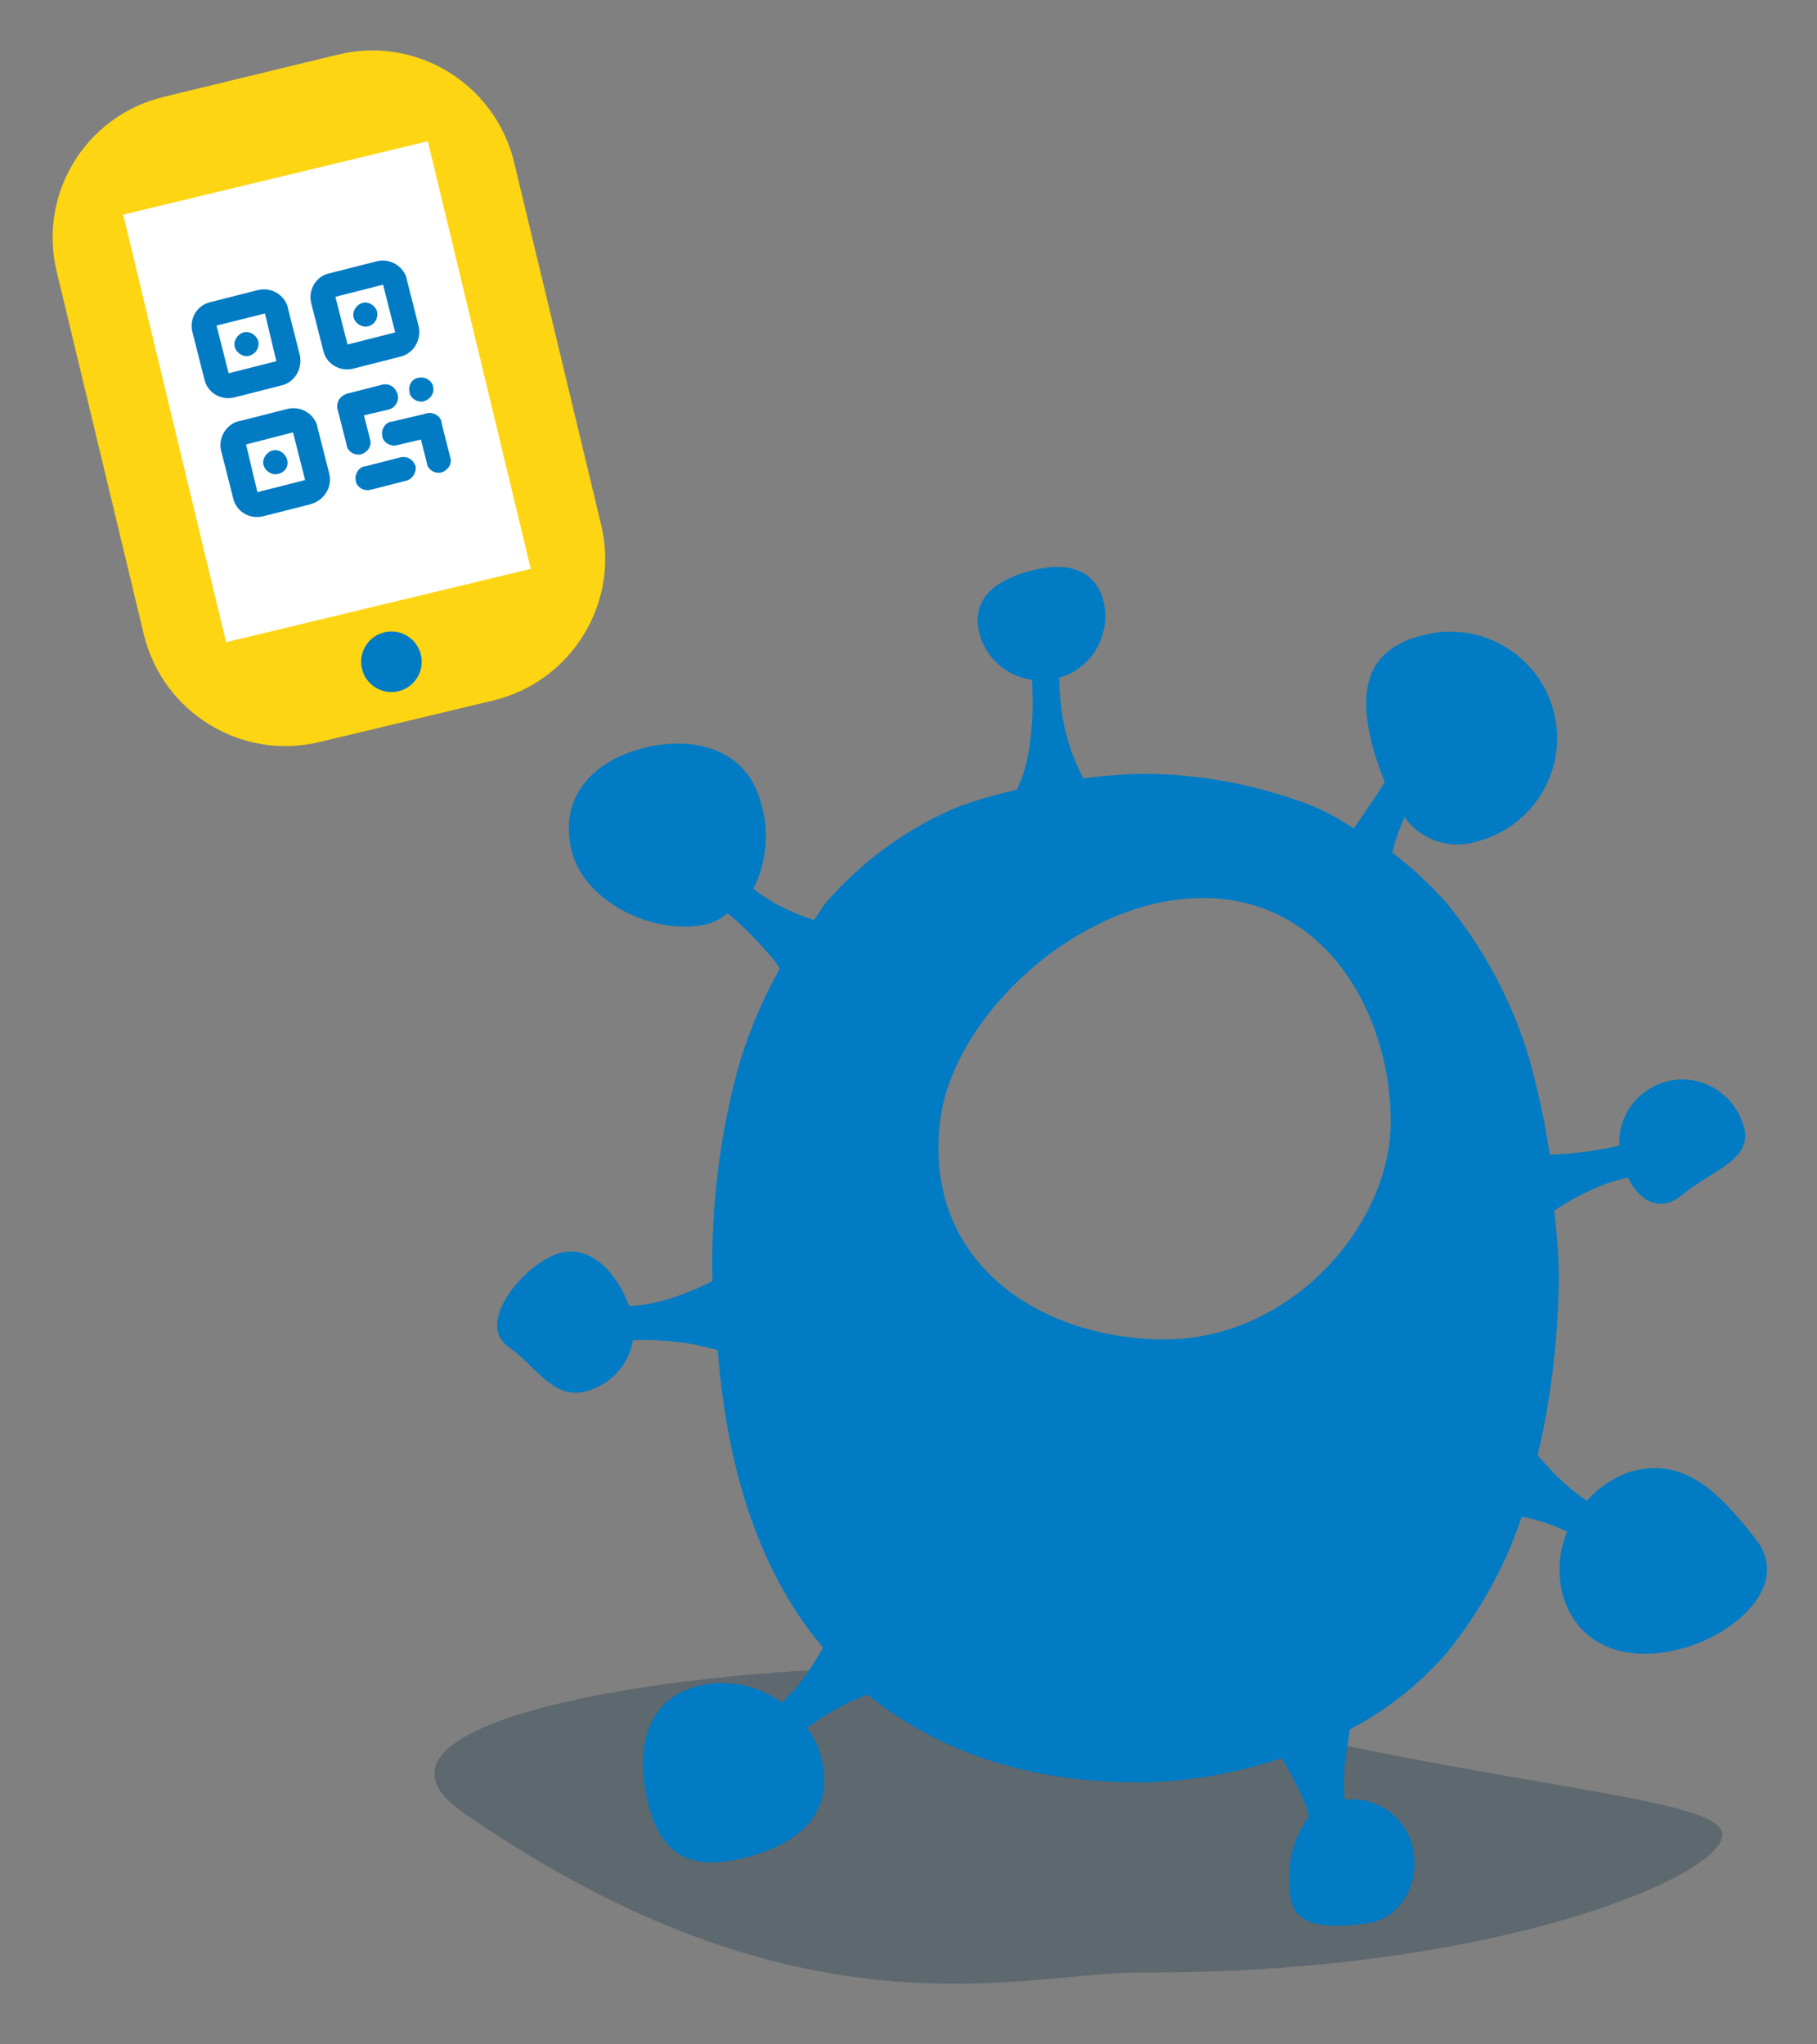 <?xml version="1.0" encoding="utf-8"?>
<!-- Generator: Adobe Illustrator 24.3.0, SVG Export Plug-In . SVG Version: 6.00 Build 0)  -->
<!DOCTYPE svg PUBLIC "-//W3C//DTD SVG 1.1//EN" "http://www.w3.org/Graphics/SVG/1.1/DTD/svg11.dtd">
<svg version="1.1" id="Capa_1" xmlns:x="http://ns.adobe.com/Extensibility/1.0/" xmlns:i="http://ns.adobe.com/AdobeIllustrator/10.0/" xmlns:graph="http://ns.adobe.com/Graphs/1.0/"
	 xmlns="http://www.w3.org/2000/svg" xmlns:xlink="http://www.w3.org/1999/xlink" x="0px" y="0px" viewBox="0 0 240 270"
	 style="enable-background:new 0 0 240 270;" xml:space="preserve">
<rect x="0" y="0" width="240" height="270" fill="#808080" stroke="none"/>
<style type="text/css">
	.st0{opacity:0.3;fill:#0F2F47;enable-background:new    ;}
	.st1{fill-rule:evenodd;clip-rule:evenodd;fill:#007BC4;}
	.st2{fill:#FED513;}
	.st3{fill:#FFFFFF;}
	.st4{fill:#007BC4;}
</style>
<path class="st0" d="M61.2,239.4c-22.7-15.7,62-23.4,84.1-16.9c45.4,13.4,82.2,14.2,82.2,19.8s-30.6,18.4-76.5,18.2
	C135,260.4,106.1,270.5,61.2,239.4z"/>
<path class="st1" d="M232,203.4c-4.7-6-9.3-11-16.4-9.1c-2.3,0.7-4.4,2.1-6,3.9c-1.8-1.2-3.4-2.6-4.9-4.2l-1.6-1.8
	c1.8-7.6,2.7-15.5,2.8-23.3c0-3.2-0.3-6.1-0.6-9c1.6-1.1,3.2-2,5-2.8c1.5-0.7,3.1-1.2,4.7-1.6c1.6,3.2,4.3,4.7,7.2,2.3
	c4-3.3,9.5-4.7,8.1-9.1c-1.3-4.5-6-7.1-10.4-5.8c-3.7,1.1-6.2,4.5-6,8.4c-3,0.7-6.1,1.1-9.2,1.2c-0.6-4.1-1.5-8.2-2.6-12.3
	c-2.2-7.6-6-14.8-11-20.9c-2.2-2.5-4.6-4.7-7.2-6.7c0.2-0.9,0.5-1.8,0.8-2.7c0.3-0.7,0.6-1.4,0.8-2c2.2,3.1,6.1,4.4,9.7,3.2
	c7.5-2,12-9.7,10-17.2c-2-7.5-9.7-12-17.2-10c-0.2,0-0.3,0.1-0.5,0.1c-7.5,2.1-8.1,7.9-6,15.3c0.4,1.3,0.9,2.7,1.4,4
	c-1.3,2.1-2.7,4.1-4.1,6.1c-1.7-1.1-3.4-2.1-5.3-2.9c-7.4-2.9-15.4-4.4-23.4-4.3c-2.3,0.1-4.7,0.3-7,0.6c-1.5-2.8-2.5-5.9-2.9-9.1
	c-0.2-1.6-0.3-3.1-0.3-4.2c4.4-1.2,7-5.9,5.8-10.3l0,0c-1.3-4.5-5.5-5-10-3.7s-7.5,3.8-6.3,8.3c0.9,3.2,3.6,5.5,6.9,6
	c0.2,3.1,0.1,6.2-0.4,9.3c-0.3,1.8-0.8,3.6-1.6,5.2c-2.6,0.6-5.1,1.3-7.6,2.2c-6.8,2.8-12.8,7.2-17.6,12.7c-0.6,0.7-1,1.6-1.6,2.3
	c-1.7-0.5-3.4-1.3-5-2.1c-1-0.6-2.1-1.3-3-2c1.8-3.6,2.2-7.8,0.9-11.7c-1.9-6.8-8.9-8.7-15.8-6.8c-6.9,1.9-10.9,7-9,13.8
	s11.6,11.2,18.3,9.2c0.8-0.3,1.5-0.7,2.2-1.3c2.3,1.9,4.4,4.1,6.3,6.4l0.6,0.9c-2.1,3.8-3.9,7.9-5.2,12.1
	c-2.7,9.4-3.9,19.2-3.7,28.9c0,0.1,0,0.2,0,0.3c-2.4,1.2-4.9,2.2-7.4,2.8c-1.2,0.3-2.4,0.4-3.6,0.5c-1.5-4.2-5-8.2-9.2-7
	c-4.5,1.3-11.3,9.2-6.7,12.4c3.8,2.7,5.9,7.1,10.4,5.8c3.1-0.9,5.5-3.5,6-6.7c2.8-0.1,5.6,0.1,8.3,0.6l2.9,0.7
	c1.3,16.7,5.9,29.8,13.9,39.3c-1.1,2-2.3,3.8-3.7,5.5c-0.6,0.6-1.2,1.2-1.7,1.8c-3.2-2.4-7.4-3.2-11.3-2.2c-7.1,2-8.2,9.1-6.2,16.2
	c2,7,6.5,8.2,13.5,6.2s11-6.3,9.1-13.3c-0.4-1.3-1-2.5-1.8-3.6c1.9-1.4,3.9-2.6,6-3.6l2-0.8c9.5,7.7,21.2,11.5,35.4,11.6
	c6.5,0,13-1.1,19.3-3.2c1.3,2.1,2.4,4.3,3.3,6.6c0.1,0.4,0.2,0.7,0.3,1.1c-1.8,2.4-2.7,5.3-2.6,8.3c-0.1,4.5,1.1,7.1,10.4,5.8
	c4.6-0.7,7.1-5.9,5.8-10.4c-1.1-3.9-4.9-6.4-8.9-5.9c-0.1-1.5-0.1-3.1,0-4.6l0.7-4.7c4.8-2.5,9.1-5.9,12.7-10
	c4.4-5.4,7.8-11.5,10-18.1c1.6,0.3,3.2,0.8,4.7,1.4l1.3,0.6c-1.1,2.6-1.3,5.6-0.6,8.3c2,7,8.7,9.1,15.8,7.1
	C229.3,215.8,236.5,209.3,232,203.4 M153.9,176.9c-16.4,0-32.1-10.1-29.7-29c1.7-13.7,18.3-29.3,34.7-29.3s24.8,15.6,24.8,29.5
	S170.3,176.9,153.9,176.9"/>
<path class="st2" d="M21.6,12.8l23.1-5.6C55,4.7,65.4,11.1,67.9,21.4l11.5,47.9c2.5,10.3-3.9,20.7-14.2,23.2l-23,5.5
	c-10.3,2.5-20.7-3.9-23.2-14.2L7.5,35.9C5,25.6,11.3,15.3,21.6,12.8z"/>
<rect x="22.5" y="22.7" transform="matrix(0.972 -0.234 0.234 0.972 -10.913 11.544)" class="st3" width="41.4" height="58.1"/>
<circle class="st4" cx="51.7" cy="87.4" r="4"/>
<path class="st4" d="M37.2,50.9l-6.3,1.6c-1.7,0.4-3.5-0.6-3.9-2.4l-1.6-6.3c-0.4-1.7,0.6-3.5,2.4-3.9l6.3-1.6
	c1.7-0.4,3.4,0.6,3.9,2.2v0.1l1.6,6.3C40,48.7,38.9,50.5,37.2,50.9z M28.6,43L28.6,43l1.6,6.3l6.3-1.6L35,41.4L28.6,43z"/>
<path class="st4" d="M36.7,62.6c-0.8,0.2-1.7-0.4-1.9-1.2s0.4-1.7,1.2-1.9s1.6,0.3,1.9,1.1l0,0C38.2,61.5,37.7,62.4,36.7,62.6
	C36.8,62.6,36.8,62.6,36.7,62.6z"/>
<path class="st4" d="M52.9,47.1l-6.3,1.6c-1.7,0.4-3.5-0.6-3.9-2.4L41.1,40c-0.4-1.7,0.6-3.5,2.4-3.9l6.3-1.6
	c1.7-0.4,3.4,0.6,3.9,2.2v0.1l1.6,6.3C55.7,44.9,54.6,46.7,52.9,47.1z M44.3,39.2L44.3,39.2l1.6,6.3l6.3-1.6l-1.6-6.3L44.3,39.2z"/>
<path class="st4" d="M32.9,47c-0.8,0.2-1.7-0.4-1.9-1.2s0.4-1.7,1.2-1.9s1.6,0.3,1.9,1.1l0,0C34.3,45.8,33.9,46.7,32.9,47
	C33,46.9,33,46.9,32.9,47z"/>
<path class="st4" d="M41,66.6l-6.3,1.6c-1.7,0.4-3.5-0.6-3.9-2.4l-1.6-6.3c-0.4-1.7,0.7-3.5,2.4-3.9c0,0,0,0,0.1,0L38,54
	c1.7-0.4,3.4,0.6,3.9,2.2v0.1l1.6,6.3C43.9,64.4,42.8,66.1,41,66.6C41.1,66.6,41,66.6,41,66.6z M32.5,58.7L32.5,58.7L34,65l6.3-1.6
	l-1.6-6.3L32.5,58.7z"/>
<path class="st4" d="M48.6,43.1c-0.8,0.2-1.7-0.4-1.9-1.2s0.4-1.7,1.2-1.9s1.6,0.3,1.9,1.1l0,0C50,42,49.5,42.9,48.6,43.1
	C48.7,43.1,48.7,43.1,48.6,43.1z"/>
<path class="st4" d="M51.3,54.1l-4.7,1.1c-0.9,0.2-1.7-0.3-2-1.2c-0.2-0.9,0.3-1.7,1.2-2l0,0l4.7-1.2c0.9-0.2,1.7,0.3,2,1.2
	S52.2,53.9,51.3,54.1L51.3,54.1z"/>
<path class="st4" d="M56,53c-0.8,0.2-1.7-0.3-1.9-1.1v-0.1c-0.2-0.8,0.2-1.7,1.1-1.9h0.1c0.8-0.2,1.7,0.3,1.9,1.1v0.1l0,0
	C57.4,51.9,56.9,52.7,56,53C56.1,53,56,53,56,53z"/>
<path class="st4" d="M47.7,60c-0.8,0.2-1.7-0.3-1.9-1.1v-0.1l-1.2-4.7c-0.2-0.8,0.3-1.7,1.1-1.9h0.1c0.8-0.2,1.7,0.3,1.9,1.1
	c0,0,0,0,0,0.1l1.2,4.7C49.1,58.9,48.6,59.7,47.7,60C47.8,60,47.8,60,47.7,60z"/>
<path class="st4" d="M53.6,63.5l-4.7,1.2c-0.8,0.2-1.7-0.3-1.9-1.1v-0.1c-0.2-0.8,0.3-1.7,1.1-1.9c0,0,0,0,0.1,0l4.7-1.2
	c0.9-0.2,1.7,0.3,2,1.2C55,62.4,54.5,63.3,53.6,63.5L53.6,63.5z"/>
<path class="st4" d="M57.1,57.7l-4.7,1.1c-0.8,0.2-1.7-0.3-1.9-1.1c0,0,0,0,0-0.1c-0.2-0.8,0.3-1.7,1.1-1.9h0.1l4.7-1.1
	c0.8-0.2,1.7,0.3,1.9,1.1c0,0,0,0,0,0.1C58.6,56.6,58.1,57.4,57.1,57.7C57.2,57.7,57.2,57.7,57.1,57.7z"/>
<path class="st4" d="M58.3,62.4c-0.8,0.2-1.7-0.3-1.9-1.1v-0.1l-1.2-4.7c-0.2-0.8,0.3-1.7,1.1-1.9c0,0,0,0,0.1,0
	c0.8-0.2,1.7,0.3,1.9,1.1c0,0,0,0,0,0.1l1.2,4.7C59.7,61.3,59.2,62.1,58.3,62.4L58.3,62.4z"/>
</svg>
